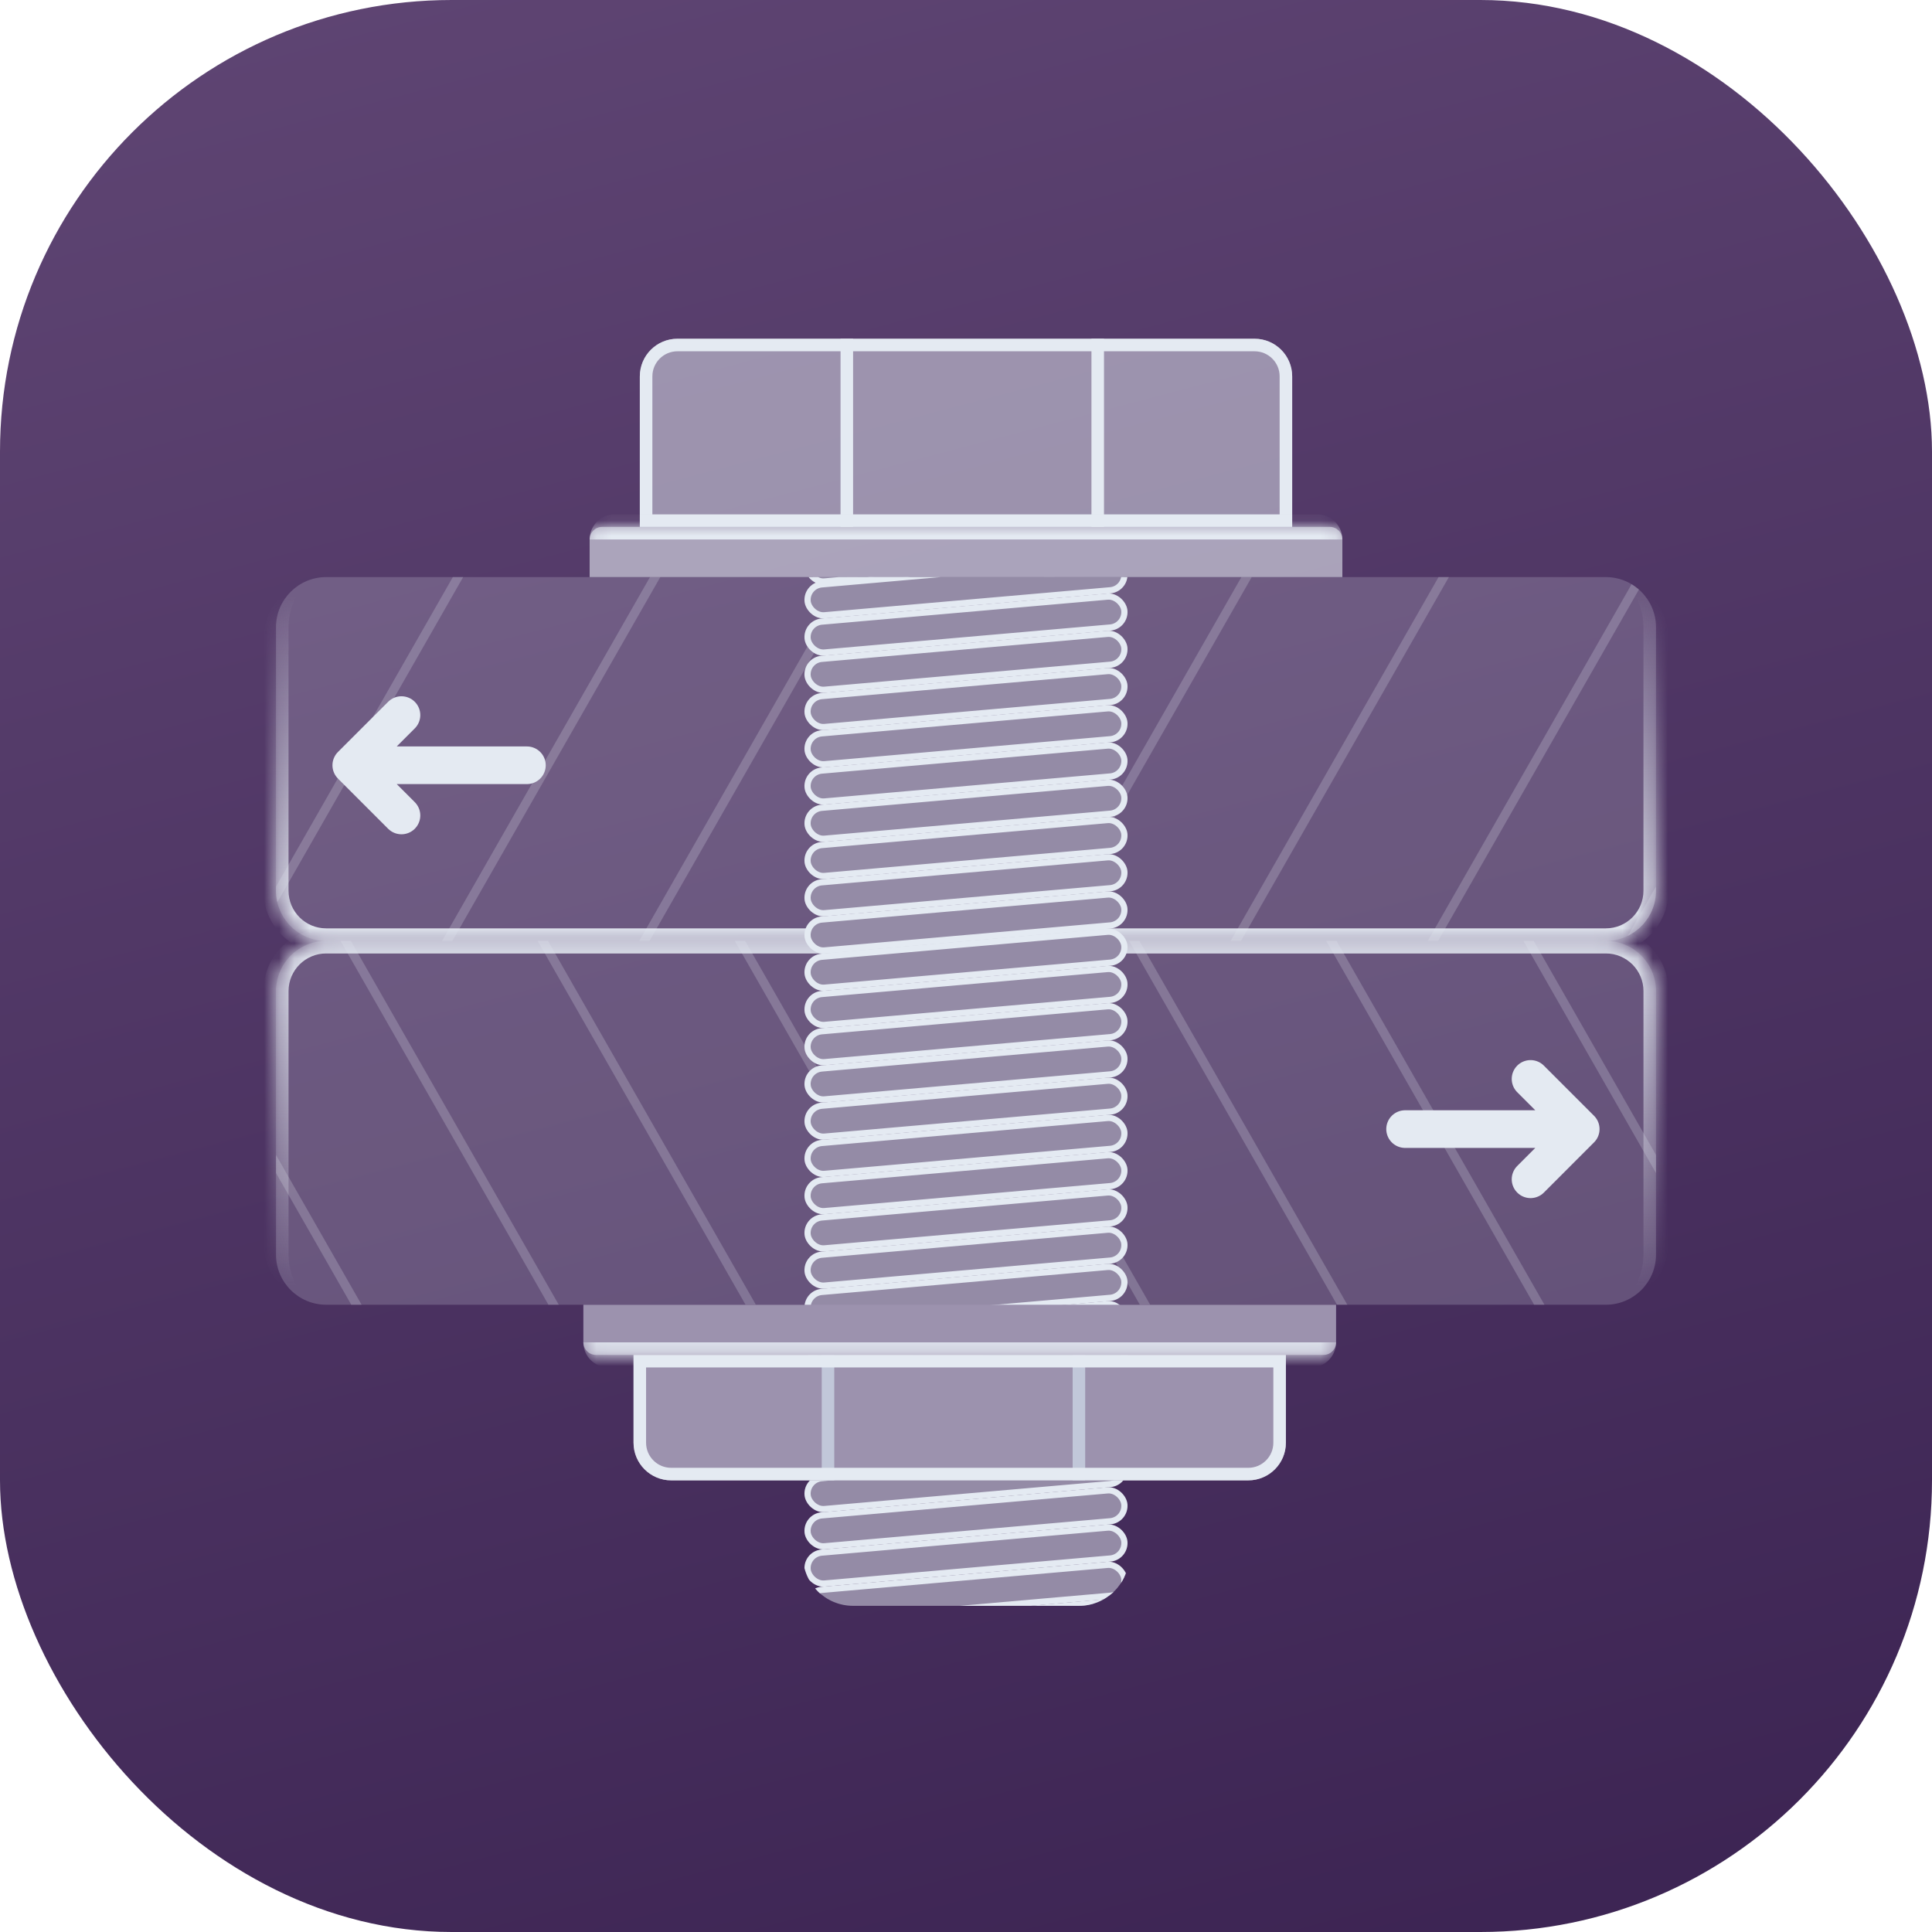 <svg width="128" height="128" viewBox="0 0 128 128" fill="none" xmlns="http://www.w3.org/2000/svg">
<rect width="128" height="128" rx="29.922" fill="url(#paint0_linear_1415_2122)"/>
<g clip-path="url(#clip0_1415_2122)">
<mask id="path-2-inside-1_1415_2122" fill="white">
<path d="M109.714 59.013C109.714 60.849 108.225 62.338 106.389 62.338L21.61 62.338C19.774 62.338 18.285 60.849 18.285 59.013L18.285 41.558C18.285 39.722 19.774 38.234 21.61 38.234L106.389 38.234C108.225 38.234 109.714 39.722 109.714 41.558L109.714 59.013Z"/>
</mask>
<path d="M109.714 59.013C109.714 60.849 108.225 62.338 106.389 62.338L21.61 62.338C19.774 62.338 18.285 60.849 18.285 59.013L18.285 41.558C18.285 39.722 19.774 38.234 21.61 38.234L106.389 38.234C108.225 38.234 109.714 39.722 109.714 41.558L109.714 59.013Z" fill="#E4EAF2" fill-opacity="0.2"/>
<line x1="122.162" y1="37.55" x2="107.914" y2="62.485" stroke="#E4EAF2" stroke-opacity="0.22" stroke-width="0.594"/>
<line x1="109.101" y1="37.55" x2="94.853" y2="62.485" stroke="#E4EAF2" stroke-opacity="0.22" stroke-width="0.594"/>
<line x1="96.04" y1="37.55" x2="81.791" y2="62.485" stroke="#E4EAF2" stroke-opacity="0.22" stroke-width="0.594"/>
<line x1="82.978" y1="37.55" x2="68.73" y2="62.485" stroke="#E4EAF2" stroke-opacity="0.22" stroke-width="0.594"/>
<line x1="69.918" y1="37.55" x2="55.669" y2="62.485" stroke="#E4EAF2" stroke-opacity="0.22" stroke-width="0.594"/>
<line x1="56.856" y1="37.55" x2="42.608" y2="62.485" stroke="#E4EAF2" stroke-opacity="0.22" stroke-width="0.594"/>
<line x1="43.795" y1="37.55" x2="29.546" y2="62.485" stroke="#E4EAF2" stroke-opacity="0.22" stroke-width="0.594"/>
<line x1="30.734" y1="37.55" x2="16.486" y2="62.485" stroke="#E4EAF2" stroke-opacity="0.22" stroke-width="0.594"/>
<path d="M34.909 50.701L23.273 50.701M23.273 50.701L26.598 54.026M23.273 50.701L26.598 47.377" stroke="#E4EAF2" stroke-width="2.494" stroke-linecap="round" stroke-linejoin="round"/>
</g>
<path d="M110.545 59.013C110.545 61.308 108.684 63.169 106.389 63.169L21.61 63.169C19.315 63.169 17.454 61.308 17.454 59.013L19.116 59.013C19.116 60.39 20.233 61.507 21.61 61.507L106.389 61.507C107.766 61.507 108.883 60.39 108.883 59.013L110.545 59.013ZM18.285 38.234L109.714 38.234L18.285 38.234ZM106.389 38.234C108.684 38.234 110.545 40.094 110.545 42.39L110.545 59.013C110.545 61.308 108.684 63.169 106.389 63.169L106.389 61.507C107.766 61.507 108.883 60.39 108.883 59.013L108.883 41.558C108.883 39.722 107.766 38.234 106.389 38.234L106.389 38.234ZM21.61 63.169C19.315 63.169 17.454 61.308 17.454 59.013L17.454 42.39C17.454 40.094 19.315 38.234 21.61 38.234L21.61 38.234C20.233 38.234 19.116 39.722 19.116 41.558L19.116 59.013C19.116 60.39 20.233 61.507 21.61 61.507L21.61 63.169Z" fill="url(#paint1_linear_1415_2122)" mask="url(#path-2-inside-1_1415_2122)"/>
<g clip-path="url(#clip1_1415_2122)">
<mask id="path-13-inside-2_1415_2122" fill="white">
<path d="M18.286 65.662C18.286 63.826 19.775 62.338 21.611 62.338L106.39 62.338C108.226 62.338 109.715 63.826 109.715 65.662V83.117C109.715 84.953 108.226 86.442 106.39 86.442L21.611 86.442C19.775 86.442 18.286 84.953 18.286 83.117L18.286 65.662Z"/>
</mask>
<path d="M18.286 65.662C18.286 63.826 19.775 62.338 21.611 62.338L106.39 62.338C108.226 62.338 109.715 63.826 109.715 65.662V83.117C109.715 84.953 108.226 86.442 106.39 86.442L21.611 86.442C19.775 86.442 18.286 84.953 18.286 83.117L18.286 65.662Z" fill="#E4EAF2" fill-opacity="0.2"/>
<line y1="-0.297" x2="28.719" y2="-0.297" transform="matrix(-0.496 -0.868 -0.868 0.496 115.176 87.273)" stroke="#E4EAF2" stroke-opacity="0.22" stroke-width="0.594"/>
<line y1="-0.297" x2="28.719" y2="-0.297" transform="matrix(-0.496 -0.868 -0.868 0.496 102.114 87.273)" stroke="#E4EAF2" stroke-opacity="0.22" stroke-width="0.594"/>
<line y1="-0.297" x2="28.719" y2="-0.297" transform="matrix(-0.496 -0.868 -0.868 0.496 89.054 87.273)" stroke="#E4EAF2" stroke-opacity="0.22" stroke-width="0.594"/>
<line y1="-0.297" x2="28.719" y2="-0.297" transform="matrix(-0.496 -0.868 -0.868 0.496 75.992 87.273)" stroke="#E4EAF2" stroke-opacity="0.22" stroke-width="0.594"/>
<line y1="-0.297" x2="28.719" y2="-0.297" transform="matrix(-0.496 -0.868 -0.868 0.496 62.931 87.273)" stroke="#E4EAF2" stroke-opacity="0.22" stroke-width="0.594"/>
<line y1="-0.297" x2="28.719" y2="-0.297" transform="matrix(-0.496 -0.868 -0.868 0.496 49.869 87.273)" stroke="#E4EAF2" stroke-opacity="0.22" stroke-width="0.594"/>
<line y1="-0.297" x2="28.719" y2="-0.297" transform="matrix(-0.496 -0.868 -0.868 0.496 36.809 87.273)" stroke="#E4EAF2" stroke-opacity="0.22" stroke-width="0.594"/>
<line y1="-0.297" x2="28.719" y2="-0.297" transform="matrix(-0.496 -0.868 -0.868 0.496 23.748 87.273)" stroke="#E4EAF2" stroke-opacity="0.22" stroke-width="0.594"/>
<path d="M93.091 74.805L104.727 74.805M104.727 74.805L101.403 71.481M104.727 74.805L101.403 78.13" stroke="#E4EAF2" stroke-width="2.494" stroke-linecap="round" stroke-linejoin="round"/>
</g>
<path d="M17.455 65.662C17.455 63.367 19.316 61.507 21.611 61.507L106.39 61.507C108.685 61.507 110.546 63.367 110.546 65.662L108.884 65.662C108.884 64.285 107.767 63.169 106.39 63.169L21.611 63.169C20.234 63.169 19.117 64.285 19.117 65.662L17.455 65.662ZM109.715 86.442L18.286 86.442L109.715 86.442ZM21.611 86.442C19.316 86.442 17.455 84.581 17.455 82.286L17.455 65.662C17.455 63.367 19.316 61.507 21.611 61.507L21.611 63.169C20.234 63.169 19.117 64.285 19.117 65.662L19.117 83.117C19.117 84.953 20.234 86.442 21.611 86.442H21.611ZM106.39 61.507C108.685 61.507 110.546 63.367 110.546 65.662V82.286C110.546 84.581 108.685 86.442 106.39 86.442H106.39C107.767 86.442 108.884 84.953 108.884 83.117V65.662C108.884 64.285 107.767 63.169 106.39 63.169L106.39 61.507Z" fill="url(#paint2_linear_1415_2122)" mask="url(#path-13-inside-2_1415_2122)"/>
<g clip-path="url(#clip2_1415_2122)">
<path d="M42.39 24.935C42.39 23.558 43.506 22.442 44.883 22.442H83.117C84.494 22.442 85.61 23.558 85.61 24.935V34.909H42.39V24.935Z" fill="#E4EAF2" fill-opacity="0.5"/>
<line x1="56.104" y1="22.442" x2="56.104" y2="34.909" stroke="#E4EAF2" stroke-width="0.831"/>
<line x1="72.727" y1="22.442" x2="72.727" y2="34.909" stroke="#E4EAF2" stroke-width="0.831"/>
</g>
<path d="M44.883 22.858H83.117C84.265 22.858 85.195 23.788 85.195 24.935V34.493H42.806V24.935C42.806 23.788 43.736 22.858 44.883 22.858Z" stroke="#E4EAF2" stroke-width="0.831"/>
<g clip-path="url(#clip3_1415_2122)">
<rect x="53.417" y="36.565" width="21.066" height="2.056" rx="1.028" transform="rotate(-5 53.417 36.565)" fill="#948BA6" stroke="#E4EAF2" stroke-width="0.411"/>
<rect x="53.417" y="38.806" width="21.066" height="2.056" rx="1.028" transform="rotate(-5 53.417 38.806)" fill="#948BA6" stroke="#E4EAF2" stroke-width="0.411"/>
<rect x="53.417" y="41.273" width="21.066" height="2.056" rx="1.028" transform="rotate(-5 53.417 41.273)" fill="#948BA6" stroke="#E4EAF2" stroke-width="0.411"/>
<rect x="53.417" y="43.74" width="21.066" height="2.056" rx="1.028" transform="rotate(-5 53.417 43.74)" fill="#948BA6" stroke="#E4EAF2" stroke-width="0.411"/>
<rect x="53.417" y="46.207" width="21.066" height="2.056" rx="1.028" transform="rotate(-5 53.417 46.207)" fill="#948BA6" stroke="#E4EAF2" stroke-width="0.411"/>
<rect x="53.417" y="48.675" width="21.066" height="2.056" rx="1.028" transform="rotate(-5 53.417 48.675)" fill="#948BA6" stroke="#E4EAF2" stroke-width="0.411"/>
<rect x="53.417" y="51.142" width="21.066" height="2.056" rx="1.028" transform="rotate(-5 53.417 51.142)" fill="#948BA6" stroke="#E4EAF2" stroke-width="0.411"/>
<rect x="53.417" y="53.609" width="21.066" height="2.056" rx="1.028" transform="rotate(-5 53.417 53.609)" fill="#948BA6" stroke="#E4EAF2" stroke-width="0.411"/>
<rect x="53.417" y="56.076" width="21.066" height="2.056" rx="1.028" transform="rotate(-5 53.417 56.076)" fill="#948BA6" stroke="#E4EAF2" stroke-width="0.411"/>
<rect x="53.417" y="58.544" width="21.066" height="2.056" rx="1.028" transform="rotate(-5 53.417 58.544)" fill="#948BA6" stroke="#E4EAF2" stroke-width="0.411"/>
<rect x="53.417" y="61.011" width="21.066" height="2.056" rx="1.028" transform="rotate(-5 53.417 61.011)" fill="#948BA6" stroke="#E4EAF2" stroke-width="0.411"/>
<rect x="53.417" y="63.478" width="21.066" height="2.056" rx="1.028" transform="rotate(-5 53.417 63.478)" fill="#948BA6" stroke="#E4EAF2" stroke-width="0.411"/>
<rect x="53.417" y="65.945" width="21.066" height="2.056" rx="1.028" transform="rotate(-5 53.417 65.945)" fill="#948BA6" stroke="#E4EAF2" stroke-width="0.411"/>
<rect x="53.417" y="68.413" width="21.066" height="2.056" rx="1.028" transform="rotate(-5 53.417 68.413)" fill="#948BA6" stroke="#E4EAF2" stroke-width="0.411"/>
<rect x="53.417" y="70.88" width="21.066" height="2.056" rx="1.028" transform="rotate(-5 53.417 70.88)" fill="#948BA6" stroke="#E4EAF2" stroke-width="0.411"/>
<rect x="53.417" y="73.347" width="21.066" height="2.056" rx="1.028" transform="rotate(-5 53.417 73.347)" fill="#948BA6" stroke="#E4EAF2" stroke-width="0.411"/>
<rect x="53.417" y="75.815" width="21.066" height="2.056" rx="1.028" transform="rotate(-5 53.417 75.815)" fill="#948BA6" stroke="#E4EAF2" stroke-width="0.411"/>
<rect x="53.417" y="78.282" width="21.066" height="2.056" rx="1.028" transform="rotate(-5 53.417 78.282)" fill="#948BA6" stroke="#E4EAF2" stroke-width="0.411"/>
<rect x="53.417" y="80.749" width="21.066" height="2.056" rx="1.028" transform="rotate(-5 53.417 80.749)" fill="#948BA6" stroke="#E4EAF2" stroke-width="0.411"/>
<rect x="53.417" y="83.216" width="21.066" height="2.056" rx="1.028" transform="rotate(-5 53.417 83.216)" fill="#948BA6" stroke="#E4EAF2" stroke-width="0.411"/>
<rect x="53.417" y="85.684" width="21.066" height="2.056" rx="1.028" transform="rotate(-5 53.417 85.684)" fill="#948BA6" stroke="#E4EAF2" stroke-width="0.411"/>
<rect x="53.417" y="88.151" width="21.066" height="2.056" rx="1.028" transform="rotate(-5 53.417 88.151)" fill="#948BA6" stroke="#E4EAF2" stroke-width="0.411"/>
<rect x="53.417" y="90.618" width="21.066" height="2.056" rx="1.028" transform="rotate(-5 53.417 90.618)" fill="#948BA6" stroke="#E4EAF2" stroke-width="0.411"/>
<rect x="53.417" y="93.085" width="21.066" height="2.056" rx="1.028" transform="rotate(-5 53.417 93.085)" fill="#948BA6" stroke="#E4EAF2" stroke-width="0.411"/>
<rect x="53.417" y="95.553" width="21.066" height="2.056" rx="1.028" transform="rotate(-5 53.417 95.553)" fill="#948BA6" stroke="#E4EAF2" stroke-width="0.411"/>
<rect x="53.417" y="98.02" width="21.066" height="2.056" rx="1.028" transform="rotate(-5 53.417 98.02)" fill="#948BA6" stroke="#E4EAF2" stroke-width="0.411"/>
<rect x="53.417" y="100.487" width="21.066" height="2.056" rx="1.028" transform="rotate(-5 53.417 100.487)" fill="#948BA6" stroke="#E4EAF2" stroke-width="0.411"/>
<rect x="53.417" y="102.954" width="21.066" height="2.056" rx="1.028" transform="rotate(-5 53.417 102.954)" fill="#948BA6" stroke="#E4EAF2" stroke-width="0.411"/>
<rect x="53.417" y="105.422" width="21.066" height="2.056" rx="1.028" transform="rotate(-5 53.417 105.422)" fill="#948BA6" stroke="#E4EAF2" stroke-width="0.411"/>
<rect x="53.417" y="107.889" width="21.066" height="2.056" rx="1.028" transform="rotate(-5 53.417 107.889)" fill="#948BA6" stroke="#E4EAF2" stroke-width="0.411"/>
</g>
<mask id="path-59-inside-3_1415_2122" fill="white">
<path d="M39.065 35.74C39.065 35.281 39.437 34.909 39.896 34.909H88.103C88.562 34.909 88.935 35.281 88.935 35.74V38.234H39.065V35.74Z"/>
</mask>
<path d="M39.065 35.74C39.065 35.281 39.437 34.909 39.896 34.909H88.103C88.562 34.909 88.935 35.281 88.935 35.74V38.234H39.065V35.74Z" fill="#E4EAF2" fill-opacity="0.6"/>
<path d="M39.065 35.74C39.065 34.822 39.809 34.078 40.727 34.078H87.272C88.19 34.078 88.935 34.822 88.935 35.74C88.935 35.74 88.562 35.74 88.103 35.74H39.896C39.437 35.74 39.065 35.74 39.065 35.74ZM88.935 38.234H39.065H88.935ZM39.065 38.234V34.909V38.234ZM88.935 34.909V38.234V34.909Z" fill="#E4EAF2" mask="url(#path-59-inside-3_1415_2122)"/>
<g clip-path="url(#clip4_1415_2122)">
<path d="M85.194 95.584C85.194 96.962 84.078 98.078 82.701 98.078L44.467 98.078C43.09 98.078 41.974 96.962 41.974 95.584L41.974 89.766L85.194 89.766L85.194 95.584Z" fill="#9C92AE"/>
<line x1="71.481" y1="98.909" x2="71.481" y2="86.442" stroke="#C1C7D9" stroke-width="0.831"/>
<line x1="54.857" y1="98.909" x2="54.857" y2="86.442" stroke="#C1C7D9" stroke-width="0.831"/>
</g>
<path d="M82.701 97.662L44.467 97.662C43.319 97.662 42.389 96.732 42.389 95.585L42.389 90.181L84.778 90.181L84.778 95.585C84.778 96.732 83.849 97.662 82.701 97.662Z" stroke="#E4EAF2" stroke-width="0.831"/>
<mask id="path-65-inside-4_1415_2122" fill="white">
<path d="M88.519 88.935C88.519 89.394 88.147 89.766 87.688 89.766L39.481 89.766C39.022 89.766 38.649 89.394 38.649 88.935L38.649 86.441L88.519 86.441L88.519 88.935Z"/>
</mask>
<path d="M88.519 88.935C88.519 89.394 88.147 89.766 87.688 89.766L39.481 89.766C39.022 89.766 38.649 89.394 38.649 88.935L38.649 86.441L88.519 86.441L88.519 88.935Z" fill="#9C92AE"/>
<path d="M88.519 88.935C88.519 89.853 87.775 90.597 86.857 90.597L40.312 90.597C39.394 90.597 38.649 89.853 38.649 88.935C38.649 88.935 39.022 88.935 39.481 88.935L87.688 88.935C88.147 88.935 88.519 88.935 88.519 88.935ZM38.649 86.441L88.519 86.441L38.649 86.441ZM88.519 86.441L88.519 89.766L88.519 86.441ZM38.649 89.766L38.649 86.441L38.649 89.766Z" fill="#E4EAF2" mask="url(#path-65-inside-4_1415_2122)"/>
<defs>
<linearGradient id="paint0_linear_1415_2122" x1="64" y1="-29.506" x2="110.503" y2="147.358" gradientUnits="userSpaceOnUse">
<stop stop-color="#624876"/>
<stop offset="1" stop-color="#38204F"/>
</linearGradient>
<linearGradient id="paint1_linear_1415_2122" x1="64" y1="62.338" x2="64" y2="39.48" gradientUnits="userSpaceOnUse">
<stop stop-color="#E4EAF2"/>
<stop offset="1" stop-color="#E4EAF2" stop-opacity="0"/>
</linearGradient>
<linearGradient id="paint2_linear_1415_2122" x1="64" y1="62.338" x2="64" y2="85.195" gradientUnits="userSpaceOnUse">
<stop stop-color="#E4EAF2"/>
<stop offset="1" stop-color="#E4EAF2" stop-opacity="0"/>
</linearGradient>
<clipPath id="clip0_1415_2122">
<path d="M109.714 59.013C109.714 60.849 108.225 62.338 106.389 62.338L21.61 62.338C19.774 62.338 18.285 60.849 18.285 59.013L18.285 41.558C18.285 39.722 19.774 38.234 21.61 38.234L106.389 38.234C108.225 38.234 109.714 39.722 109.714 41.558L109.714 59.013Z" fill="white"/>
</clipPath>
<clipPath id="clip1_1415_2122">
<path d="M18.286 65.662C18.286 63.826 19.775 62.338 21.611 62.338L106.39 62.338C108.226 62.338 109.715 63.826 109.715 65.662V83.117C109.715 84.953 108.226 86.442 106.39 86.442L21.611 86.442C19.775 86.442 18.286 84.953 18.286 83.117L18.286 65.662Z" fill="white"/>
</clipPath>
<clipPath id="clip2_1415_2122">
<path d="M42.39 24.935C42.39 23.558 43.506 22.442 44.883 22.442H83.117C84.494 22.442 85.61 23.558 85.61 24.935V34.909H42.39V24.935Z" fill="white"/>
</clipPath>
<clipPath id="clip3_1415_2122">
<path d="M53.194 38.234H74.805V103.065C74.805 104.901 73.316 106.39 71.48 106.39H56.519C54.683 106.39 53.194 104.901 53.194 103.065V38.234Z" fill="white"/>
</clipPath>
<clipPath id="clip4_1415_2122">
<path d="M85.194 95.584C85.194 96.962 84.078 98.078 82.701 98.078L44.467 98.078C43.09 98.078 41.974 96.962 41.974 95.584L41.974 89.766L85.194 89.766L85.194 95.584Z" fill="white"/>
</clipPath>
</defs>
</svg>
